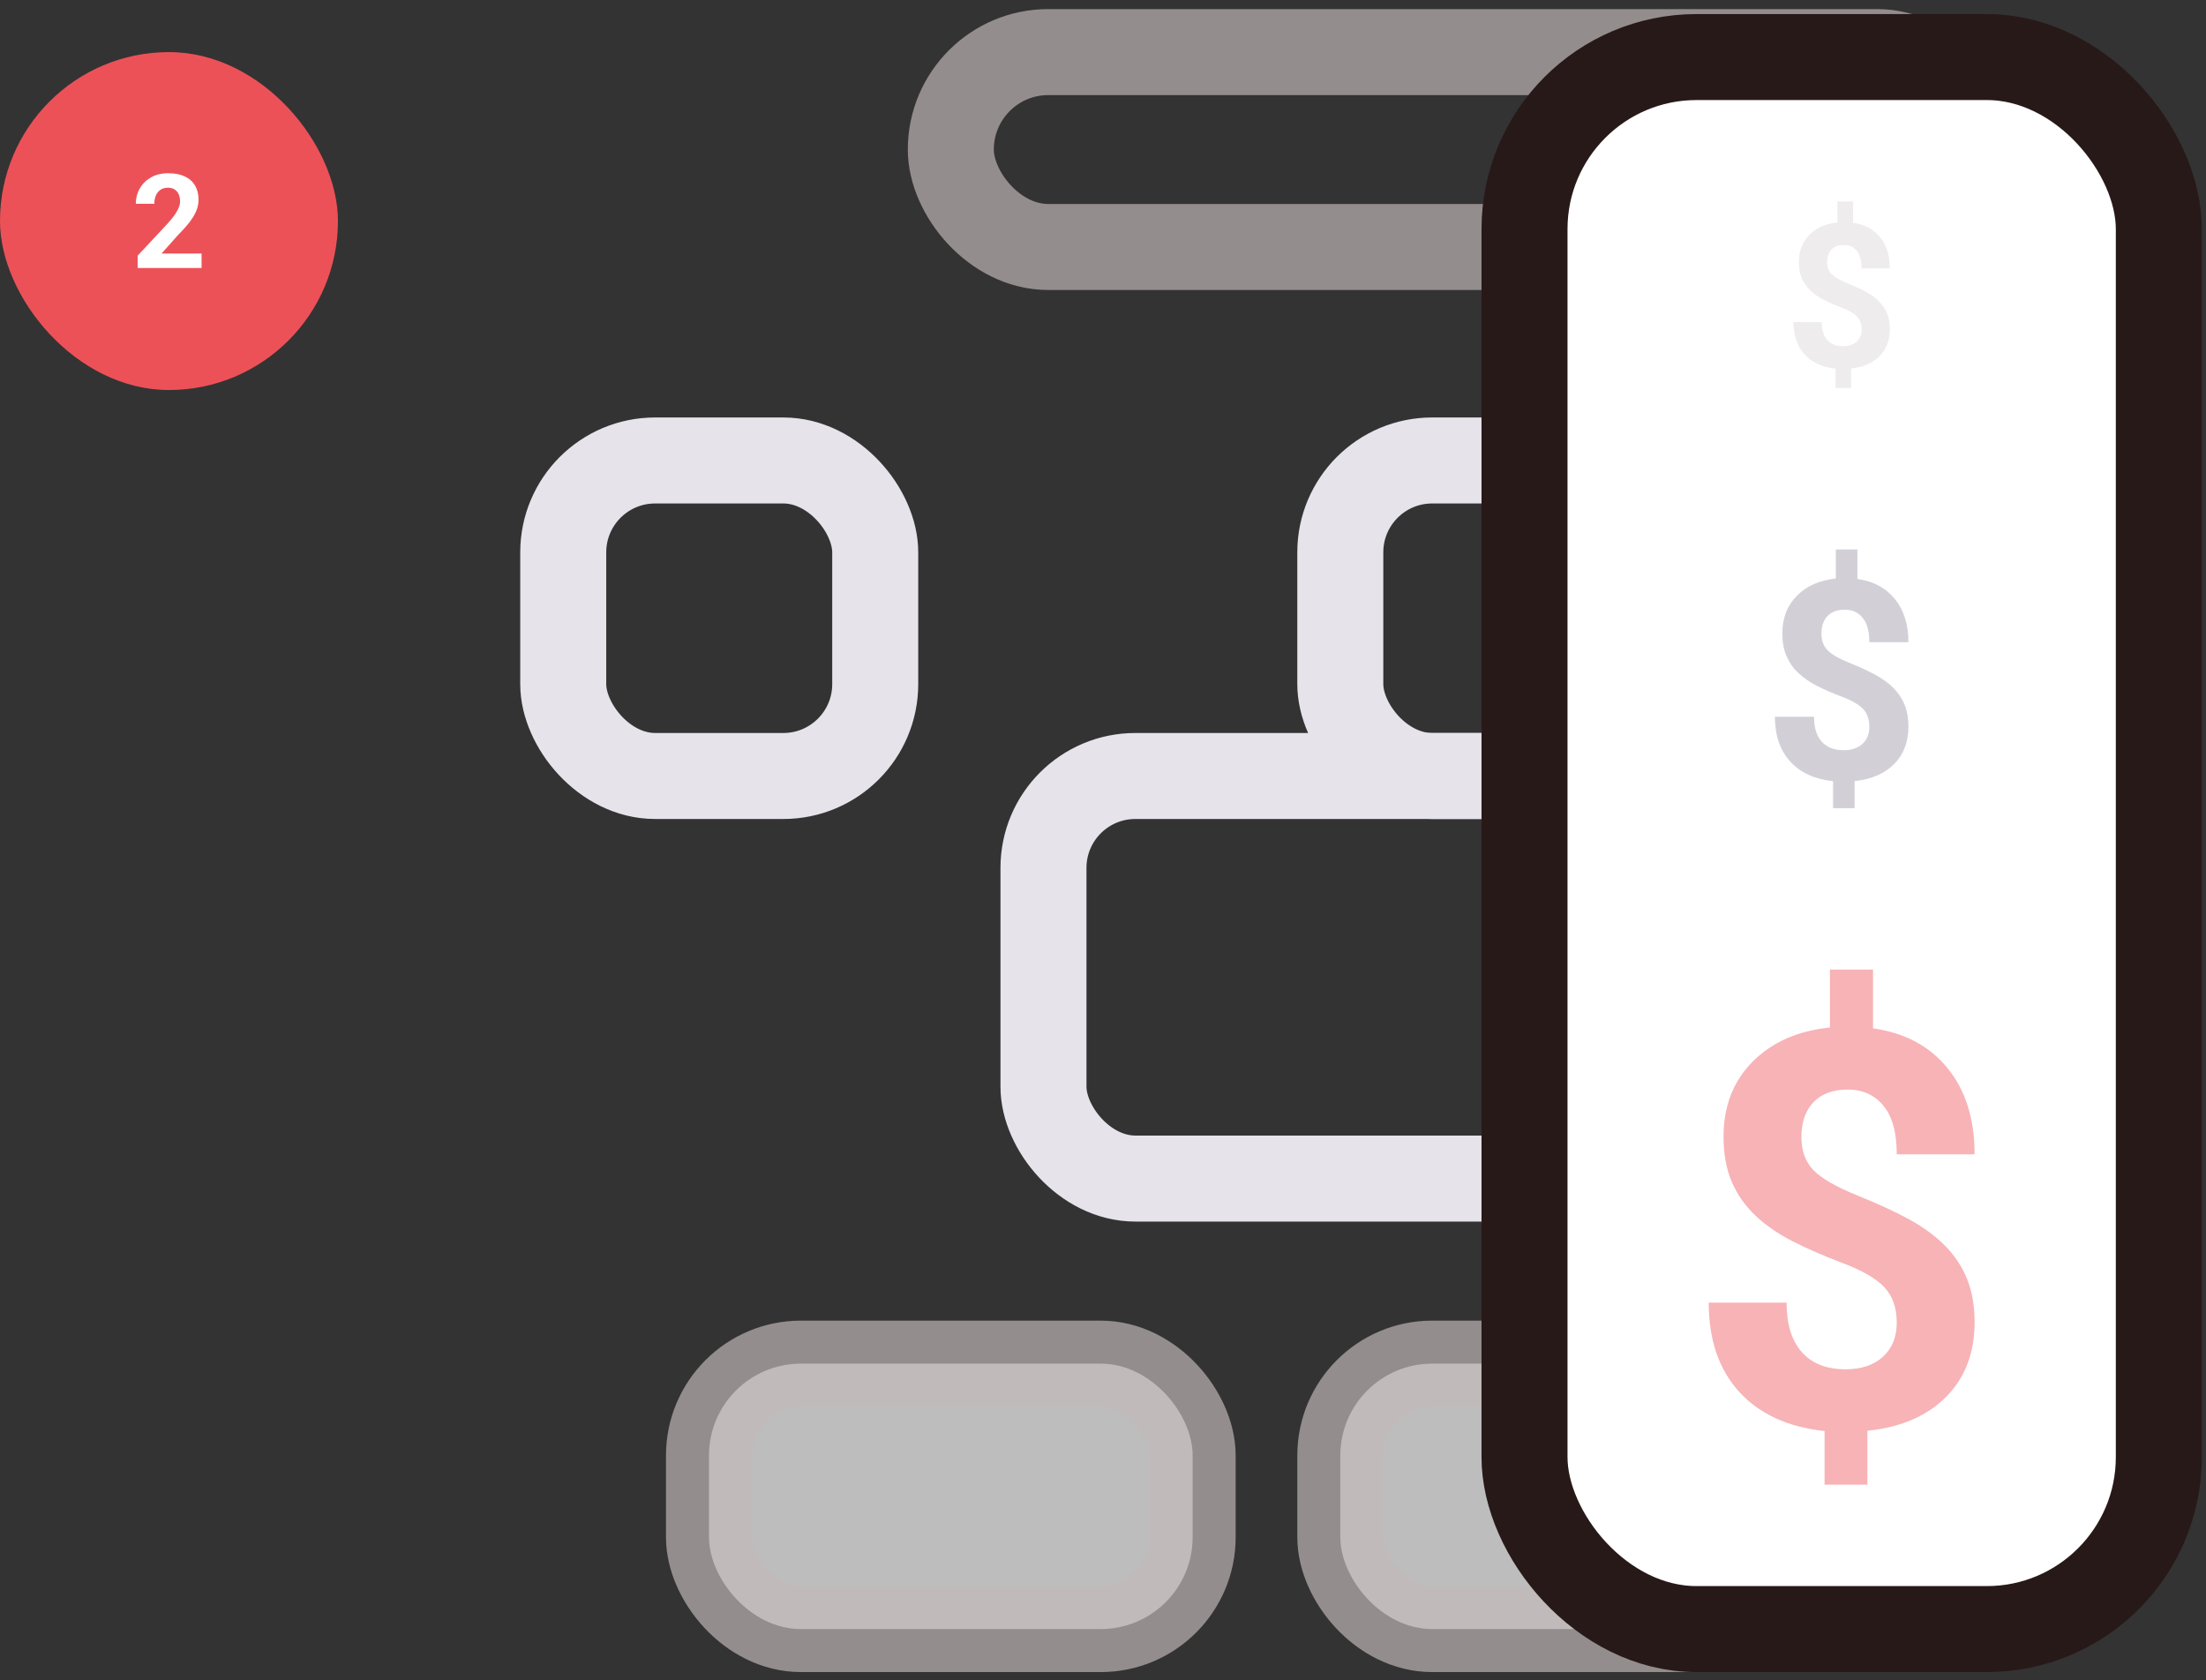 <svg width="235" height="179" viewBox="0 0 235 179" fill="none" xmlns="http://www.w3.org/2000/svg">
<rect x="0" y="0" width="235" height="179" fill="#333333" stroke="none"/>
<rect y="5.55" width="36" height="36" rx="18" fill="#ED5158"/>
<path d="M21.473 27.012V28.55H14.664V27.238L17.884 23.786C18.207 23.426 18.463 23.109 18.649 22.835C18.836 22.558 18.971 22.309 19.053 22.09C19.139 21.867 19.183 21.655 19.183 21.455C19.183 21.154 19.133 20.896 19.032 20.682C18.932 20.463 18.784 20.295 18.588 20.176C18.396 20.058 18.16 19.998 17.877 19.998C17.576 19.998 17.316 20.072 17.098 20.217C16.884 20.363 16.719 20.566 16.605 20.826C16.496 21.085 16.441 21.379 16.441 21.707H14.466C14.466 21.115 14.607 20.573 14.89 20.081C15.172 19.584 15.571 19.19 16.086 18.898C16.601 18.602 17.212 18.454 17.918 18.454C18.615 18.454 19.203 18.567 19.682 18.795C20.165 19.019 20.529 19.342 20.775 19.766C21.026 20.185 21.151 20.687 21.151 21.27C21.151 21.598 21.099 21.919 20.994 22.234C20.889 22.544 20.739 22.854 20.543 23.164C20.352 23.469 20.119 23.779 19.846 24.093C19.572 24.408 19.269 24.734 18.936 25.071L17.207 27.012H21.473Z" fill="white"/>
<rect x="111.159" y="82.669" width="70.87" height="42.888" rx="9.789" stroke="#E6E3EB" stroke-width="9.162"/>
<rect x="142.779" y="49.056" width="39.25" height="33.613" rx="9.789" stroke="#E6E3EB" stroke-width="9.162"/>
<rect x="60" y="49.056" width="33.236" height="33.613" rx="9.789" stroke="#E6E3EB" stroke-width="9.162"/>
<rect opacity="0.673" x="101.288" y="5.55" width="109.062" height="20.762" rx="10.381" stroke="#C2B9B9" stroke-width="9.162"/>
<rect opacity="0.673" x="142.779" y="145.272" width="67.572" height="28.279" rx="9.789" fill="white" stroke="#C2B9B9" stroke-width="9.162"/>
<rect opacity="0.673" x="75.526" y="145.272" width="51.525" height="28.279" rx="9.789" fill="white" stroke="#C2B9B9" stroke-width="9.162"/>
<rect x="162.403" y="6.079" width="67.572" height="167.473" rx="18.325" fill="white" stroke="#281919" stroke-width="9.162"/>
<path d="M202.056 140.913C202.056 139.336 201.621 138.081 200.751 137.148C199.88 136.215 198.402 135.355 196.317 134.566C194.232 133.778 192.434 132.994 190.923 132.215C189.411 131.436 188.115 130.542 187.035 129.532C185.954 128.522 185.112 127.334 184.509 125.969C183.907 124.603 183.606 122.978 183.606 121.093C183.606 117.843 184.639 115.179 186.705 113.101C188.771 111.024 191.516 109.812 194.94 109.466V103.292H199.531V109.553C202.917 110.034 205.566 111.452 207.479 113.808C209.392 116.164 210.349 119.218 210.349 122.968H202.056C202.056 120.66 201.583 118.934 200.636 117.79C199.689 116.645 198.421 116.073 196.834 116.073C195.265 116.073 194.05 116.52 193.19 117.415C192.329 118.309 191.898 119.545 191.898 121.122C191.898 122.584 192.319 123.757 193.161 124.642C194.003 125.526 195.566 126.43 197.852 127.354C200.138 128.277 202.018 129.147 203.491 129.965C204.964 130.782 206.207 131.705 207.221 132.734C208.235 133.763 209.01 134.936 209.545 136.254C210.081 137.571 210.349 139.105 210.349 140.856C210.349 144.125 209.335 146.78 207.307 148.818C205.279 150.857 202.487 152.059 198.928 152.425V158.166H194.366V152.454C190.444 152.03 187.408 150.631 185.255 148.256C183.103 145.88 182.027 142.721 182.027 138.778H190.32C190.32 141.067 190.86 142.822 191.941 144.044C193.022 145.265 194.576 145.876 196.604 145.876C198.288 145.876 199.617 145.428 200.593 144.534C201.568 143.64 202.056 142.433 202.056 140.913Z" fill="#F7B3B6"/>
<path d="M199.136 77.43C199.136 76.638 198.917 76.007 198.48 75.539C198.043 75.07 197.301 74.638 196.253 74.242C195.206 73.846 194.303 73.452 193.544 73.061C192.785 72.669 192.134 72.22 191.591 71.713C191.048 71.206 190.625 70.609 190.323 69.924C190.02 69.238 189.869 68.421 189.869 67.475C189.869 65.842 190.388 64.504 191.425 63.461C192.463 62.417 193.842 61.809 195.562 61.635V58.534H197.868V61.678C199.568 61.92 200.899 62.632 201.86 63.816C202.821 64.999 203.301 66.533 203.301 68.416H199.136C199.136 67.257 198.898 66.39 198.422 65.815C197.947 65.241 197.31 64.953 196.513 64.953C195.725 64.953 195.115 65.178 194.683 65.627C194.25 66.076 194.034 66.697 194.034 67.489C194.034 68.223 194.245 68.813 194.668 69.257C195.091 69.701 195.876 70.155 197.025 70.619C198.173 71.083 199.117 71.52 199.857 71.93C200.596 72.341 201.221 72.805 201.73 73.322C202.239 73.838 202.628 74.428 202.897 75.089C203.167 75.751 203.301 76.522 203.301 77.401C203.301 79.043 202.792 80.376 201.773 81.4C200.755 82.424 199.352 83.028 197.565 83.211V86.095H195.273V83.226C193.304 83.013 191.778 82.311 190.698 81.118C189.617 79.924 189.076 78.338 189.076 76.357H193.241C193.241 77.507 193.513 78.388 194.056 79.002C194.598 79.615 195.379 79.922 196.398 79.922C197.243 79.922 197.911 79.697 198.401 79.248C198.891 78.799 199.136 78.193 199.136 77.43Z" fill="#D2D0D6"/>
<path d="M198.314 35.089C198.314 34.517 198.156 34.063 197.841 33.725C197.526 33.387 196.991 33.076 196.235 32.79C195.48 32.505 194.829 32.221 194.282 31.939C193.735 31.656 193.265 31.333 192.874 30.967C192.482 30.601 192.178 30.171 191.959 29.677C191.741 29.182 191.632 28.593 191.632 27.911C191.632 26.734 192.006 25.769 192.754 25.017C193.503 24.265 194.497 23.826 195.737 23.7V21.465H197.399V23.732C198.625 23.906 199.585 24.42 200.278 25.273C200.97 26.126 201.317 27.232 201.317 28.59H198.314C198.314 27.754 198.142 27.129 197.799 26.715C197.456 26.3 196.997 26.093 196.422 26.093C195.854 26.093 195.415 26.255 195.103 26.579C194.791 26.903 194.635 27.35 194.635 27.921C194.635 28.451 194.788 28.876 195.092 29.196C195.397 29.516 195.964 29.844 196.791 30.178C197.619 30.512 198.3 30.828 198.833 31.124C199.367 31.42 199.817 31.754 200.184 32.127C200.551 32.499 200.832 32.924 201.026 33.401C201.22 33.878 201.317 34.434 201.317 35.068C201.317 36.252 200.95 37.213 200.215 37.951C199.481 38.69 198.47 39.125 197.181 39.257V41.336H195.529V39.268C194.109 39.114 193.009 38.608 192.23 37.748C191.45 36.887 191.061 35.743 191.061 34.315H194.064C194.064 35.144 194.259 35.78 194.651 36.222C195.042 36.664 195.605 36.886 196.339 36.886C196.949 36.886 197.43 36.724 197.784 36.4C198.137 36.076 198.314 35.639 198.314 35.089Z" fill="#C2B9B9" fill-opacity="0.28"/>
</svg>
